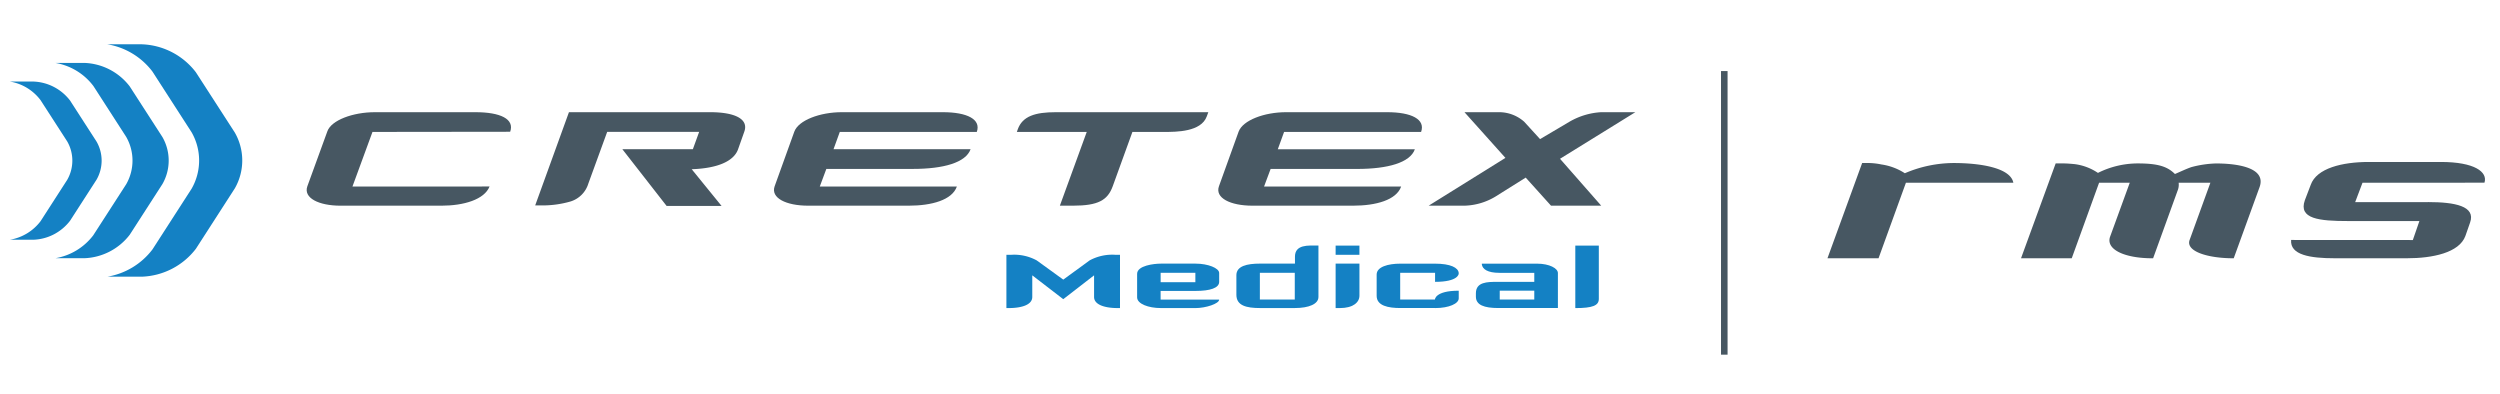 <?xml version="1.0" encoding="UTF-8"?>
<svg xmlns="http://www.w3.org/2000/svg" xmlns:xlink="http://www.w3.org/1999/xlink" width="254" height="40" viewBox="0 0 254 40">
  <defs>
    <clipPath id="clip-path">
      <rect id="Rectangle_475" data-name="Rectangle 475" width="251.476" height="31.535" fill="none"></rect>
    </clipPath>
  </defs>
  <g id="Group_455" data-name="Group 455" transform="translate(-2249.5 -3910.5)">
    <rect id="Rectangle_447" data-name="Rectangle 447" width="254" height="40" transform="translate(2249.5 3910.5)" fill="none"></rect>
    <g id="Group_452" data-name="Group 452" transform="translate(2250.5 3915)">
      <g id="Group_440" data-name="Group 440" transform="translate(0 0)" clip-path="url(#clip-path)">
        <path id="Path_251" data-name="Path 251" d="M110.633,15.431c-.454,1.216-2.125,1.911-4.7,2l3.035,3.732h-5.584L98.888,15.4h7.161l.639-1.761H97.344L95.43,18.89a2.73,2.73,0,0,1-1.819,1.821,10.243,10.243,0,0,1-3.128.394h-.452l3.429-9.468h14.352c2.518,0,3.944.7,3.456,2Z" transform="translate(-36.655 -4.738)" fill="#475762"></path>
        <path id="Path_252" data-name="Path 252" d="M149.532,19.193c-.483,1.366-2.55,1.942-4.884,1.942H134.419c-2.244,0-3.822-.788-3.4-1.973l2-5.553c.423-1.153,2.607-1.973,4.824-1.973h10.258c2.487,0,3.914.729,3.456,2.006H137.637L137,15.4h13.926c-.488,1.364-2.76,2-5.855,2h-8.8l-.667,1.791Z" transform="translate(-53.315 -4.738)" fill="#475762"></path>
        <path id="Path_253" data-name="Path 253" d="M191.866,12.063c-.574,1.579-3.095,1.579-4.308,1.579H184.31l-2,5.52c-.518,1.423-1.488,1.973-4.034,1.973H176.94l2.73-7.493h-7.1l.095-.273c.484-1.335,1.785-1.732,3.851-1.732h15.506Z" transform="translate(-70.257 -4.738)" fill="#475762"></path>
        <path id="Path_254" data-name="Path 254" d="M225.672,19.193c-.484,1.366-2.549,1.942-4.884,1.942H210.561c-2.244,0-3.822-.788-3.4-1.973l2-5.553c.427-1.153,2.61-1.973,4.824-1.973h10.254c2.492,0,3.919.729,3.461,2.006H213.779l-.639,1.76h13.926c-.481,1.364-2.759,2-5.855,2h-8.8l-.668,1.791Z" transform="translate(-84.316 -4.738)" fill="#475762"></path>
        <path id="Path_255" data-name="Path 255" d="M256.486,16.37l4.185,4.765h-5.1L253,18.282l-3.093,1.94a6.415,6.415,0,0,1-3.157.914h-3.611l7.8-4.856-4.16-4.643h3.613a3.847,3.847,0,0,1,2.457.972l1.609,1.762,3.035-1.793a7.229,7.229,0,0,1,3.155-.941h3.49Z" transform="translate(-98.988 -4.738)" fill="#475762"></path>
        <path id="Path_256" data-name="Path 256" d="M55.517,19.193l2.035-5.551,13.99-.017c.467-1.3-1.013-1.988-3.523-1.988H57.794c-2.243,0-4.429.821-4.825,1.942l-2.033,5.584c-.424,1.185,1.155,1.973,3.367,1.973H64.561c2.274,0,4.362-.625,4.887-1.95Z" transform="translate(-20.709 -4.738)" fill="#475762"></path>
        <path id="Path_257" data-name="Path 257" d="M182.073,41.485c-1.313,0-2.384-.346-2.384-1.125v-2.2l-3.131,2.422-3.148-2.422v2.2c0,.778-1.039,1.125-2.386,1.125h-.242V36.072h.5a4.79,4.79,0,0,1,2.577.569l2.7,1.955,2.68-1.955a4.821,4.821,0,0,1,2.6-.569h.484v5.413Z" transform="translate(-69.531 -14.686)" fill="#1481c4"></path>
        <path id="Path_258" data-name="Path 258" d="M199.1,38.522h-3.528v.952H199.1Zm0,3.58H195.57c-1.21,0-2.388-.416-2.388-1.089V38.627c0-.846,1.729-1.038,2.405-1.038h3.545c1.243,0,2.386.45,2.386.953v.9c0,.623-.933.919-2.369.919h-3.58v.882h5.949c0,.413-1.348.863-2.421.863" transform="translate(-78.651 -15.304)" fill="#1481c4"></path>
        <path id="Path_259" data-name="Path 259" d="M216.125,37.259h-3.547v2.716h3.547Zm0,3.58h-3.513c-1.4,0-2.419-.241-2.419-1.35V37.5c0-.933,1.09-1.176,2.386-1.176h3.565v-.709c0-1.264,1.4-1.125,2.228-1.125h.158v5.223c0,.709-.952,1.125-2.4,1.125" transform="translate(-85.576 -14.041)" fill="#1481c4"></path>
        <path id="Path_260" data-name="Path 260" d="M227.649,40.844H227.2V36.33h2.42v3.25c0,.727-.709,1.264-1.972,1.264M227.2,34.5h2.419v.934H227.2Z" transform="translate(-92.501 -14.045)" fill="#1481c4"></path>
        <path id="Path_261" data-name="Path 261" d="M240.18,42.1h-3.529c-1.246,0-2.42-.226-2.42-1.243V38.7c0-.779,1.141-1.109,2.42-1.109h3.494c1.608,0,2.37.416,2.421.933v.088s0,.828-2.4.828v-.917h-3.544v2.717h3.527s0-.9,2.421-.9v.778c0,.536-1,.986-2.386.986" transform="translate(-95.363 -15.304)" fill="#1481c4"></path>
        <path id="Path_262" data-name="Path 262" d="M257.17,40.338h-3.51v.9h3.51ZM253.522,42.1c-1.454,0-2.284-.31-2.284-1.158V40.6c0-1.159,1.177-1.159,2.161-1.159h3.771v-.917h-3.544c-1.211,0-1.713-.38-1.783-.847v-.086h5.6c1.28,0,2.127.483,2.127.953V42.1Z" transform="translate(-102.287 -15.304)" fill="#1481c4"></path>
        <path id="Path_263" data-name="Path 263" d="M268.275,40.844V34.5h2.389v5.414c0,.673-.625.933-2.389.933" transform="translate(-109.224 -14.045)" fill="#1481c4"></path>
        <path id="Path_264" data-name="Path 264" d="M21.29,2.768l3.985,6.178a5.767,5.767,0,0,1,0,5.721l-3.981,6.175a7.261,7.261,0,0,1-4.579,2.77h3.5a7.237,7.237,0,0,0,5.494-2.84l3.951-6.13a5.7,5.7,0,0,0,0-5.676L25.7,2.836A7.228,7.228,0,0,0,20.211,0h-3.5A7.247,7.247,0,0,1,21.29,2.768" transform="translate(-6.804 0)" fill="#1481c4"></path>
        <path id="Path_265" data-name="Path 265" d="M11.652,5.516,15,10.709a4.841,4.841,0,0,1,0,4.808L11.649,20.71a6.117,6.117,0,0,1-3.843,2.324l2.938,0a6.092,6.092,0,0,0,4.615-2.386l3.321-5.15a4.8,4.8,0,0,0,0-4.774L15.357,5.577a6.067,6.067,0,0,0-4.613-2.386H7.8a6.112,6.112,0,0,1,3.849,2.325" transform="translate(-3.177 -1.299)" fill="#1481c4"></path>
        <path id="Path_266" data-name="Path 266" d="M3.116,8.269l2.716,4.205a3.913,3.913,0,0,1,0,3.892l-2.71,4.206A4.929,4.929,0,0,1,0,22.459H2.383A4.918,4.918,0,0,0,6.12,20.526l2.69-4.173a3.882,3.882,0,0,0,0-3.867L6.12,8.317A4.907,4.907,0,0,0,2.382,6.385H0A4.915,4.915,0,0,1,3.116,8.269" transform="translate(0 -2.6)" fill="#1481c4"></path>
        <rect id="Rectangle_474" data-name="Rectangle 474" width="0.667" height="28.813" transform="translate(173.854 2.721)" fill="#475762"></rect>
        <path id="Path_267" data-name="Path 267" d="M366.27,30.053h-.036c-2.595,0-4.857-.7-4.449-1.852l2.112-5.82h-3.223a1.6,1.6,0,0,1-.113.816l-2.482,6.856h-.073c-2.818,0-4.745-.889-4.3-2.185l2-5.487h-3.116l-2.778,7.672h-5.153l3.521-9.638h.7c.446,0,.853.037,1.26.076a5.484,5.484,0,0,1,2.335.888,9.045,9.045,0,0,1,4.041-.963c2.037,0,3,.3,3.781,1.075.7-.3,1.148-.52,1.668-.7a10.754,10.754,0,0,1,2.518-.372c1.633,0,5.191.26,4.411,2.41Z" transform="translate(-140.323 -8.312)" fill="#475762"></path>
        <path id="Path_268" data-name="Path 268" d="M330.372,22.35c-.29-1.528-3.405-2-6.056-2a12.713,12.713,0,0,0-4.968,1.038,5.9,5.9,0,0,0-2.373-.891,6.95,6.95,0,0,0-1.223-.147h-.74l-3.523,9.674h5.189l2.781-7.672Z" transform="translate(-126.817 -8.287)" fill="#475762"></path>
        <path id="Path_269" data-name="Path 269" d="M404.864,24.244h-7.415l.743-1.965,12.393-.008c.353-1.094-1.022-2.105-4.424-2.105h-7.339c-2.67,0-5.3.631-5.893,2.335l-.594,1.557c-.666,1.89,1.445,2.111,4.411,2.111h7.228l-.666,1.929-12.367-.007c-.126,1.531,1.946,1.859,4.436,1.859h7.338c2.594,0,5.3-.556,5.931-2.261l.48-1.371c.593-1.668-1.554-2.076-4.262-2.076" transform="translate(-159.163 -8.21)" fill="#475762"></path>
      </g>
    </g>
  </g>
</svg>
